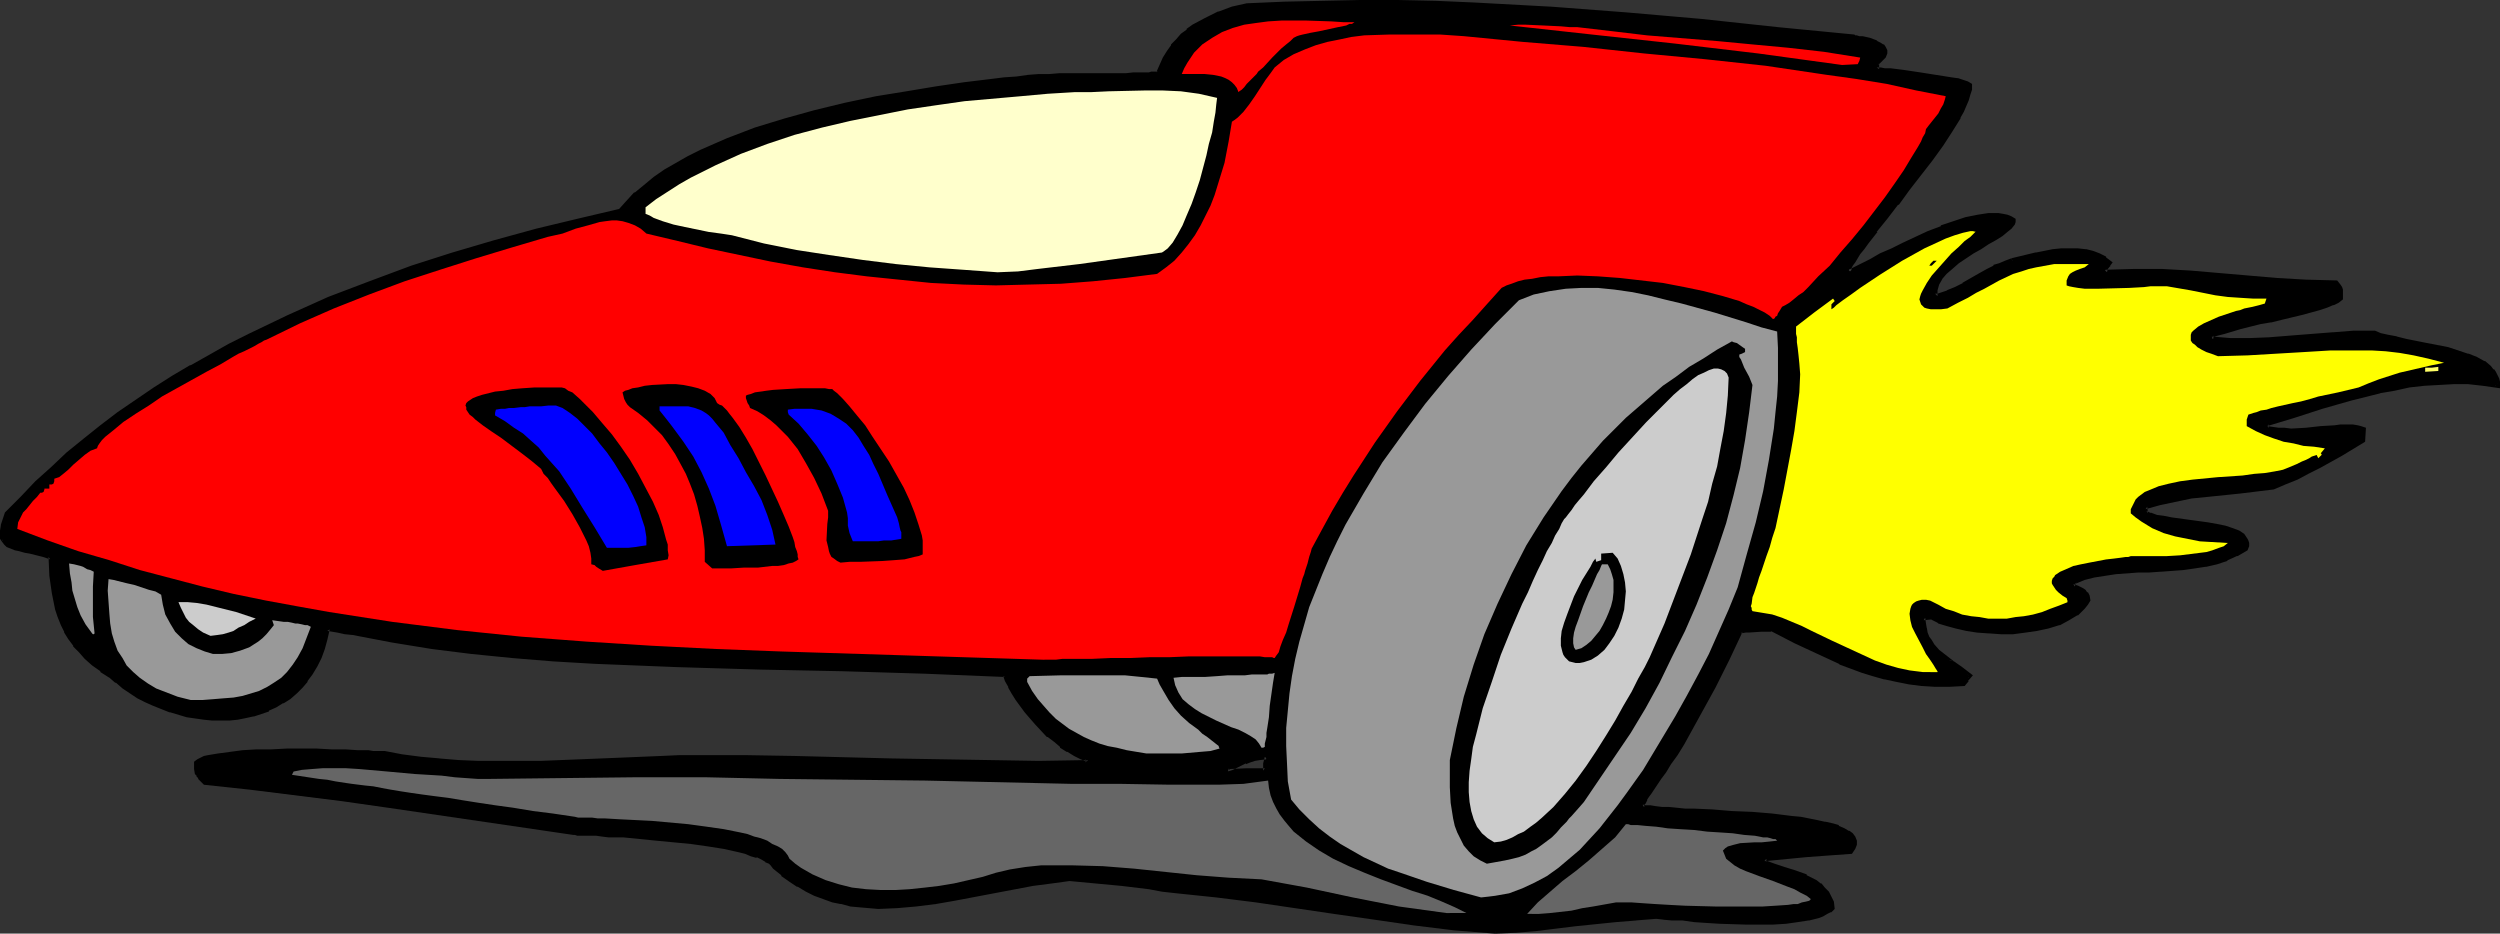 <?xml version="1.0" encoding="UTF-8" standalone="no"?>
<svg
   version="1.0"
   width="129.98mm"
   height="48.541mm"
   id="svg31"
   sodipodi:docname="Racing - Rocket Car.wmf"
   xmlns:inkscape="http://www.inkscape.org/namespaces/inkscape"
   xmlns:sodipodi="http://sodipodi.sourceforge.net/DTD/sodipodi-0.dtd"
   xmlns="http://www.w3.org/2000/svg"
   xmlns:svg="http://www.w3.org/2000/svg">
  <rect width="100%" height="100%" fill="#333333" stroke="none"/>
  <sodipodi:namedview
     id="namedview31"
     pagecolor="#ffffff"
     bordercolor="#000000"
     borderopacity="0.25"
     inkscape:showpageshadow="2"
     inkscape:pageopacity="0.0"
     inkscape:pagecheckerboard="0"
     inkscape:deskcolor="#d1d1d1"
     inkscape:document-units="mm" />
  <defs
     id="defs1">
    <pattern
       id="WMFhbasepattern"
       patternUnits="userSpaceOnUse"
       width="6"
       height="6"
       x="0"
       y="0" />
  </defs>
  <path
     style="fill:#000000;fill-opacity:1;fill-rule:evenodd;stroke:none"
     d="m 241.269,151.619 3.555,-0.162 h 3.717 l 0.162,-1.455 0.162,-1.293 -1.293,0.162 -1.131,0.162 -0.97,0.323 -0.808,0.323 -1.616,0.808 -0.97,0.323 -0.97,0.323 z m 52.52,31.358 -7.918,-0.647 -7.918,-0.97 -7.918,-1.131 -7.757,-1.131 -15.514,-2.263 -7.757,-0.97 -7.757,-0.647 -2.747,-0.485 -2.747,-0.485 -5.333,-0.647 -5.01,-0.485 -5.171,-0.323 -3.717,0.323 -3.717,0.485 -7.595,1.616 -7.595,1.455 -3.878,0.647 -3.717,0.485 -3.717,0.323 h -3.717 l -3.717,-0.162 -1.778,-0.323 -1.778,-0.323 -1.778,-0.485 -1.616,-0.485 -1.778,-0.808 -1.616,-0.647 -1.616,-0.97 -1.616,-1.131 -1.454,-1.131 -1.616,-1.293 -0.323,-0.485 -0.646,-0.485 -0.646,-0.485 -0.808,-0.485 -0.97,-0.323 -1.131,-0.323 -1.131,-0.485 -1.454,-0.323 -2.747,-0.647 -3.232,-0.485 -3.232,-0.323 -3.555,-0.485 -3.394,-0.323 -3.232,-0.323 -3.07,-0.162 -2.909,-0.162 -1.454,-0.162 h -1.131 -1.131 l -0.97,-0.162 h -0.808 -0.646 l -0.485,-0.162 h -0.485 l -18.099,-2.586 -18.099,-2.748 -9.05,-1.293 -9.05,-1.131 -9.05,-1.131 -8.888,-0.808 -0.646,-0.647 -0.485,-0.485 -0.323,-0.485 -0.162,-0.323 -0.162,-0.808 v -0.485 -0.808 l 0.323,-0.323 0.646,-0.162 0.646,-0.323 0.808,-0.162 0.97,-0.323 h 0.97 l 2.262,-0.323 2.424,-0.323 2.747,-0.162 2.909,-0.162 h 3.07 5.818 2.909 l 2.747,0.162 2.424,0.162 h 2.101 0.97 l 0.808,0.162 h 0.808 0.646 l 3.394,0.647 3.555,0.485 3.717,0.323 3.878,0.162 3.878,0.323 h 4.04 8.08 l 8.08,-0.323 7.918,-0.323 7.757,-0.323 3.555,-0.162 h 3.717 9.373 l 9.534,0.162 19.069,0.485 19.23,0.323 9.696,0.162 9.696,-0.162 v -0.647 l -1.293,-0.485 -1.293,-0.647 -1.293,-0.647 -1.293,-0.97 -1.293,-0.97 -1.293,-0.97 -2.262,-2.263 -2.101,-2.425 -1.778,-2.586 -0.808,-1.293 -0.646,-1.131 -0.485,-1.131 -0.485,-0.97 -7.918,-0.485 -7.918,-0.323 -16.16,-0.485 -16.16,-0.323 -16.322,-0.485 -8.08,-0.323 -8.08,-0.323 -8.242,-0.485 -7.918,-0.647 -7.918,-0.808 -7.918,-0.97 -7.757,-1.293 -7.757,-1.455 -1.616,-0.162 -1.293,-0.162 -1.131,-0.323 h -0.97 l -0.485,1.94 -0.485,1.778 -0.646,1.778 -0.808,1.616 -0.808,1.455 -0.97,1.455 -0.97,1.131 -1.131,1.131 -1.293,1.131 -1.293,0.808 -1.293,0.808 -1.454,0.647 -1.454,0.485 -1.454,0.485 -1.616,0.323 -1.454,0.323 -1.778,0.162 -1.454,0.162 -1.778,-0.162 -1.616,-0.162 -3.394,-0.485 -3.232,-0.808 -3.07,-1.293 -1.616,-0.808 -1.454,-0.808 -1.454,-0.808 -1.454,-0.97 -1.454,-1.131 -1.293,-1.131 -1.778,-1.131 -1.454,-1.131 -1.454,-1.293 -1.131,-1.293 -1.131,-1.131 -0.97,-1.455 -0.808,-1.293 -0.646,-1.455 -0.485,-1.455 -0.485,-1.455 -0.323,-1.616 -0.323,-1.616 -0.485,-3.233 -0.162,-3.718 -1.454,-0.323 -1.293,-0.323 -1.293,-0.323 -1.131,-0.323 -0.97,-0.162 -0.808,-0.323 -0.808,-0.323 -0.646,-0.323 -0.485,-0.323 -0.485,-0.485 -0.162,-0.485 -0.162,-0.647 v -0.808 l 0.323,-0.97 0.323,-0.97 0.485,-1.293 2.909,-3.071 2.909,-3.071 3.07,-2.748 3.07,-2.91 3.394,-2.748 3.232,-2.586 3.394,-2.586 3.394,-2.425 3.555,-2.263 3.717,-2.263 3.555,-2.263 3.717,-2.101 3.717,-2.101 3.878,-1.94 7.757,-3.718 7.918,-3.394 8.08,-3.233 8.08,-2.91 8.242,-2.586 8.242,-2.425 8.242,-2.263 8.08,-1.94 8.242,-1.94 1.454,-1.778 1.616,-1.616 1.939,-1.455 1.778,-1.616 2.101,-1.293 2.262,-1.455 2.424,-1.293 2.424,-1.131 2.586,-1.293 2.586,-1.131 5.494,-1.94 5.656,-1.778 5.979,-1.778 5.979,-1.293 5.979,-1.293 5.979,-1.131 5.818,-0.808 5.494,-0.808 5.333,-0.647 2.586,-0.323 2.424,-0.323 2.262,-0.162 2.262,-0.162 h 1.939 l 1.939,-0.162 h 3.555 1.454 4.04 l 2.262,-0.162 h 1.778 1.454 1.293 0.97 0.808 l 0.646,-0.162 h 0.323 0.485 l 0.485,-0.162 0.485,-1.455 0.646,-1.455 0.808,-1.293 0.808,-1.131 0.97,-0.97 0.97,-1.131 1.131,-0.808 1.131,-0.808 2.262,-1.455 2.747,-1.131 2.586,-0.97 2.747,-0.647 7.434,-0.323 7.434,-0.323 h 7.434 7.434 l 7.434,0.162 7.434,0.323 14.867,0.808 15.029,1.131 14.867,1.293 14.867,1.455 15.029,1.616 0.162,0.162 h 0.323 0.485 l 0.646,0.162 1.454,0.323 1.293,0.485 0.646,0.323 0.646,0.323 0.323,0.485 0.162,0.323 v 0.647 l -0.162,0.485 -0.646,0.647 -0.808,0.808 v 0.647 0.647 h 0.162 0.646 0.808 l 1.131,0.162 1.131,0.162 1.454,0.162 3.07,0.485 3.232,0.323 2.909,0.647 1.293,0.162 0.97,0.323 0.97,0.323 0.485,0.323 v 0.808 l -0.162,0.97 -0.323,0.97 -0.485,1.131 -0.646,1.131 -0.646,1.131 -0.646,1.293 -0.97,1.293 -1.778,2.91 -2.101,2.91 -4.363,5.819 -2.262,2.91 -2.101,2.748 -2.101,2.425 -1.778,2.425 -0.808,0.97 -0.646,0.97 -0.485,0.97 -0.646,0.808 -0.323,0.647 -0.323,0.485 -0.162,0.647 v 0.323 l 0.485,-0.323 0.646,-0.323 0.646,-0.323 0.808,-0.323 1.778,-0.97 1.939,-0.97 2.262,-1.131 2.262,-1.131 4.848,-2.101 2.586,-1.131 2.424,-0.808 2.424,-0.808 2.262,-0.485 2.101,-0.323 0.97,-0.162 h 0.97 l 0.808,0.162 0.808,0.162 0.808,0.323 0.485,0.323 v 0.323 0.323 l -0.485,0.808 -0.97,0.647 -0.97,0.808 -1.293,0.808 -1.293,0.808 -1.454,0.97 -1.616,0.808 -2.909,1.94 -1.293,1.131 -1.131,0.97 -0.97,1.131 -0.646,1.131 -0.323,1.293 v 0.485 0.647 h 0.485 l 0.646,-0.162 1.293,-0.485 1.616,-0.808 1.616,-0.808 3.394,-1.94 1.293,-0.808 0.646,-0.323 0.646,-0.323 0.97,-0.323 1.293,-0.485 1.293,-0.485 1.454,-0.323 3.232,-0.808 3.394,-0.647 1.616,-0.162 1.616,-0.162 h 1.616 l 1.454,0.323 1.293,0.323 1.293,0.323 1.131,0.808 0.97,0.808 -0.162,0.323 -0.323,0.162 -0.162,0.485 -0.162,0.323 -0.162,0.485 5.818,-0.162 h 5.494 l 5.656,0.323 5.494,0.485 11.474,0.808 5.656,0.323 5.979,0.323 0.485,0.485 0.323,0.485 v 0.485 0.323 1.293 l -0.646,0.485 -0.808,0.323 -1.293,0.485 -1.454,0.485 -1.778,0.485 -1.778,0.485 -4.04,0.97 -1.939,0.485 -2.101,0.485 -1.939,0.323 -1.939,0.485 -1.616,0.485 -1.616,0.485 -1.293,0.323 -0.97,0.323 -0.162,0.808 1.778,0.162 1.939,0.162 h 3.878 l 4.04,-0.162 4.04,-0.323 8.242,-0.808 4.04,-0.162 h 4.04 l 1.293,0.323 1.293,0.485 1.778,0.323 1.778,0.485 4.202,0.647 4.04,0.97 2.101,0.647 1.778,0.485 1.778,0.808 1.454,0.808 1.131,0.808 0.485,0.647 0.485,0.485 0.323,0.485 0.162,0.647 0.162,0.647 v 0.647 l -2.909,-0.485 -2.747,-0.162 -2.909,-0.162 -2.909,0.162 -2.909,0.323 -2.909,0.323 -2.909,0.485 -2.909,0.485 -5.818,1.455 -5.656,1.616 -5.494,1.778 -5.333,1.778 v 0.647 l 1.131,0.323 1.131,0.162 h 1.293 l 1.293,0.162 2.909,-0.162 2.909,-0.323 2.747,-0.162 1.293,-0.162 h 2.262 l 0.808,0.162 h 0.808 l 0.485,0.323 v 2.101 l -4.363,2.748 -4.363,2.425 -2.262,1.131 -2.262,1.131 -2.262,0.97 -2.262,0.808 -6.464,0.808 -6.302,0.647 -3.232,0.485 -3.232,0.485 -2.909,0.647 -3.07,0.808 0.162,1.293 0.97,0.323 1.131,0.485 1.454,0.162 1.616,0.323 7.11,0.97 1.778,0.323 1.454,0.323 1.454,0.485 1.293,0.323 0.808,0.647 0.323,0.323 0.323,0.485 0.162,0.323 v 0.485 0.485 l -0.162,0.485 -1.939,0.97 -1.939,0.97 -1.939,0.647 -2.101,0.647 -2.101,0.162 -2.262,0.323 -4.525,0.323 -2.262,0.162 h -2.101 l -4.525,0.323 -2.101,0.323 -2.101,0.485 -1.939,0.485 -1.939,0.647 -0.162,0.323 v 0.647 l 0.808,0.162 0.97,0.485 0.323,0.323 0.323,0.485 0.323,0.485 0.323,0.647 -0.646,0.808 -0.485,0.647 -1.293,1.293 -1.616,0.97 -1.939,0.808 -2.101,0.808 -2.101,0.323 -2.262,0.485 -2.424,0.162 h -2.424 l -2.262,-0.162 -2.262,-0.162 -2.262,-0.323 -1.939,-0.323 -1.778,-0.647 -1.616,-0.485 -1.454,-0.808 -1.616,0.162 v 1.131 l 0.162,0.97 0.162,0.97 0.323,0.808 0.485,0.808 0.485,0.647 1.131,1.293 1.454,1.131 1.616,1.131 1.454,1.131 1.778,1.455 -0.646,0.808 -0.485,0.808 h -2.909 -2.747 l -2.586,-0.162 -2.586,-0.323 -2.262,-0.485 -2.424,-0.485 -2.262,-0.485 -2.262,-0.808 -4.202,-1.616 -4.363,-1.94 -4.525,-2.101 -4.686,-2.425 h -1.939 l -2.424,0.162 h -0.808 l -0.97,0.162 -2.424,5.496 -2.909,5.496 -5.979,11.153 -1.454,1.94 -1.131,1.94 -1.131,1.455 -0.808,1.455 -0.808,1.131 -0.646,0.97 -0.485,0.808 -0.485,0.647 -0.323,0.485 -0.162,0.323 -0.323,0.323 v 0.323 l -0.162,0.323 -0.162,0.323 h 0.808 l 0.808,0.162 1.131,0.162 h 1.293 l 1.293,0.162 h 1.616 l 1.454,0.162 1.778,0.162 3.717,0.162 3.878,0.162 4.04,0.323 3.878,0.323 3.717,0.485 1.778,0.162 1.778,0.323 1.616,0.162 1.454,0.323 1.454,0.485 1.131,0.323 1.131,0.485 0.808,0.485 0.646,0.485 0.485,0.647 0.162,0.485 v 0.808 l -0.162,0.647 -0.485,0.808 -4.363,0.162 -4.363,0.323 -4.363,0.485 -4.04,0.323 0.162,0.485 v 0.323 l 1.778,0.647 1.939,0.647 2.101,0.647 2.262,0.808 1.939,0.97 0.808,0.647 0.646,0.808 0.808,0.808 0.485,0.808 0.323,0.97 0.323,1.131 -0.646,0.323 -0.646,0.485 -0.808,0.323 -0.808,0.323 -1.939,0.485 -2.101,0.323 -2.424,0.323 -2.424,0.162 h -2.586 -2.747 l -5.171,-0.162 -2.586,-0.162 -2.424,-0.162 -2.262,-0.162 -1.939,-0.162 -1.778,-0.162 h -1.454 l -4.04,0.162 -4.04,0.323 -7.918,0.808 -7.757,0.97 -4.04,0.323 z"
     id="path1" />
  <path
     style="fill:#000000;fill-opacity:1;fill-rule:evenodd;stroke:none"
     d="m 241.107,151.942 h 7.918 l 0.162,-1.778 0.162,-1.94 -1.778,0.162 -1.131,0.162 v 0 l -0.97,0.323 -0.97,0.323 v 0.162 l -1.778,0.647 -0.808,0.485 v -0.162 l -1.454,0.647 0.646,0.97 0.646,-0.647 -0.323,-0.323 -0.162,0.647 0.97,-0.323 v 0 l 0.97,-0.485 1.616,-0.808 v 0.162 l 0.808,-0.323 0.97,-0.323 v 0 l 0.97,-0.162 1.454,-0.162 -0.485,-0.485 -0.323,1.293 v 1.455 l 0.323,-0.485 h -3.717 l -3.555,0.162 0.485,0.162 z"
     id="path2" />
  <path
     style="fill:#000000;fill-opacity:1;fill-rule:evenodd;stroke:none"
     d="m 293.788,182.653 h 0.162 l -8.08,-0.808 -7.918,-0.97 -7.918,-1.131 -7.757,-1.131 -15.352,-2.263 -7.757,-0.97 -7.918,-0.647 -2.747,-0.485 -2.747,-0.323 -5.171,-0.647 -5.171,-0.647 -5.171,-0.323 -3.717,0.323 -3.717,0.647 -15.352,2.91 -3.717,0.647 -3.717,0.485 -3.878,0.323 h 0.162 -3.717 l -3.717,-0.162 h 0.162 l -1.778,-0.323 -1.939,-0.323 h 0.162 l -1.778,-0.485 -1.616,-0.485 v 0 l -1.778,-0.647 -1.616,-0.808 -1.616,-0.808 h 0.162 l -1.616,-1.131 -1.616,-1.131 h 0.162 l -1.616,-1.293 h 0.162 l -0.485,-0.485 -0.646,-0.485 -0.808,-0.485 v 0 l -0.808,-0.485 -0.97,-0.323 v -0.162 l -1.131,-0.323 -1.293,-0.323 -1.293,-0.323 -2.909,-0.647 v 0 l -3.07,-0.485 -3.394,-0.485 -3.394,-0.485 -3.394,-0.323 -3.394,-0.323 -3.07,-0.162 v 0 l -2.909,-0.162 v 0 l -1.293,-0.162 h -0.162 -1.131 -1.131 -0.97 0.162 l -0.808,-0.162 h -0.808 v 0 h -0.485 -0.485 0.162 l -36.36,-5.334 -9.05,-1.293 -9.05,-1.293 -9.05,-1.131 -8.888,-0.808 0.323,0.162 -0.646,-0.647 -0.485,-0.485 v 0 l -0.162,-0.323 v 0 l -0.323,-0.323 h 0.162 l -0.162,-0.808 v 0.162 -0.647 l -0.162,-0.647 -0.162,0.485 0.485,-0.323 h -0.162 l 0.646,-0.323 v 0 l 0.646,-0.162 0.808,-0.162 0.97,-0.323 h -0.162 l 0.97,-0.162 2.262,-0.323 2.586,-0.162 h -0.162 l 2.747,-0.162 2.909,-0.162 h 3.07 5.818 2.909 l 2.747,0.162 h 2.424 l 2.101,0.162 h 0.97 v 0 l 0.808,0.162 h 0.808 -0.162 0.646 l 3.394,0.647 3.717,0.485 3.717,0.323 v 0 l 3.878,0.162 3.878,0.162 4.04,0.162 8.08,-0.162 8.08,-0.162 7.918,-0.323 7.757,-0.323 3.555,-0.162 3.717,-0.162 9.373,0.162 9.534,0.162 19.069,0.485 19.23,0.323 h 9.696 10.019 l 0.162,-1.455 -1.616,-0.647 v 0.162 l -1.293,-0.647 -1.293,-0.808 v 0 l -1.293,-0.808 v 0 l -1.131,-0.97 -1.293,-0.97 v 0 l -2.262,-2.263 -2.101,-2.425 h 0.162 l -1.939,-2.425 -0.646,-1.293 -0.808,-1.131 v 0 l -0.485,-1.131 -0.485,-1.293 -8.242,-0.485 -7.918,-0.323 -16.16,-0.485 -16.16,-0.323 -16.322,-0.323 -8.08,-0.323 -8.08,-0.485 -8.242,-0.485 h 0.162 l -7.918,-0.647 -8.08,-0.647 -7.757,-1.131 -7.918,-1.131 -7.595,-1.455 -1.778,-0.323 -1.293,-0.162 -1.131,-0.162 -1.293,-0.162 -0.485,2.263 -0.646,1.94 -0.646,1.616 h 0.162 l -0.808,1.616 v -0.162 l -0.808,1.455 -0.97,1.455 v 0 l -0.97,1.131 -1.131,1.131 -1.293,1.131 V 136.586 l -1.131,0.97 v 0 l -1.293,0.647 -1.454,0.647 v 0 l -1.454,0.647 v 0 l -1.454,0.485 h 0.162 l -1.616,0.323 -1.616,0.162 -1.616,0.162 v 0 l -1.454,0.162 -1.778,-0.162 h 0.162 -1.778 l -3.232,-0.647 v 0 l -3.232,-0.808 h 0.162 l -3.232,-1.293 -1.616,-0.647 -1.454,-0.808 v 0 l -1.454,-0.97 -1.454,-0.808 v 0 l -1.293,-1.131 v 0 l -1.293,-0.97 v -0.162 l -1.778,-1.131 v 0 l -1.616,-1.131 h 0.162 l -1.454,-1.293 -1.131,-1.131 -1.131,-1.293 v 0 l -0.808,-1.293 -0.808,-1.455 v 0.162 l -0.646,-1.455 v 0 l -0.646,-1.455 v 0 l -0.323,-1.455 -0.485,-1.455 v 0 l -0.162,-1.616 -0.485,-3.394 v 0.162 l -0.323,-4.041 -1.616,-0.485 -1.454,-0.323 -1.131,-0.323 -1.131,-0.323 -0.97,-0.162 -0.97,-0.323 -0.646,-0.162 v 0 L 1.778,106.683 h 0.162 l -0.646,-0.323 h 0.162 l -0.323,-0.485 v 0.162 L 0.808,105.551 H 0.97 l -0.646,0.808 0.485,0.647 0.485,0.485 0.808,0.323 v 0 l 0.808,0.323 0.808,0.162 1.131,0.323 0.97,0.162 1.293,0.323 1.293,0.323 1.454,0.485 -0.323,-0.485 0.162,3.718 v 0 l 0.485,3.394 0.323,1.616 v 0 l 0.323,1.616 0.485,1.455 v 0 l 0.646,1.616 v 0 l 0.646,1.293 v 0.162 l 0.808,1.293 0.97,1.293 v 0.162 l 1.131,1.131 1.131,1.293 1.454,1.293 v 0 l 1.616,1.131 v 0.162 l 1.778,1.131 -0.162,-0.162 1.293,1.131 h 0.162 l 1.293,1.131 v 0 l 1.454,0.97 1.454,0.97 v 0 l 1.616,0.808 1.454,0.647 3.232,1.293 h 0.162 l 3.232,0.97 v 0 l 3.394,0.485 1.616,0.162 v 0 h 1.778 1.454 0.162 l 1.616,-0.162 1.616,-0.323 1.454,-0.323 h 0.162 l 1.454,-0.485 v 0 l 1.454,-0.485 v -0.162 l 1.454,-0.647 1.293,-0.808 h 0.162 l 1.293,-0.808 v 0 l 1.293,-1.131 1.131,-1.131 0.97,-1.131 v -0.162 l 0.97,-1.293 0.97,-1.616 v 0 l 0.808,-1.616 v 0 l 0.646,-1.778 0.485,-1.778 0.485,-2.101 -0.485,0.323 0.97,0.162 0.97,0.162 1.454,0.323 1.616,0.162 7.595,1.455 7.918,1.293 7.757,0.97 8.08,0.808 7.918,0.647 v 0 l 8.242,0.485 8.08,0.323 8.08,0.323 16.322,0.485 16.16,0.323 16.16,0.485 7.918,0.323 7.918,0.323 -0.323,-0.162 0.323,0.97 0.646,1.131 v 0.162 l 0.646,1.131 0.808,1.293 1.778,2.425 v 0 l 2.101,2.425 2.262,2.425 h 0.162 l 1.293,0.97 1.131,0.97 v 0.162 l 1.293,0.808 h 0.162 l 1.293,0.808 1.293,0.647 v 0 l 1.293,0.485 -0.323,-0.485 v 0.647 l 0.485,-0.485 -9.696,0.162 -9.696,-0.162 -19.23,-0.323 -19.069,-0.485 -9.534,-0.162 h -9.373 -3.717 l -3.555,0.162 -7.757,0.323 -7.918,0.323 -8.08,0.323 h -8.08 -4.04 l -3.878,-0.162 -3.878,-0.323 h 0.162 l -3.717,-0.323 -3.717,-0.485 -3.394,-0.647 h -0.646 v 0 h -0.808 0.162 -0.808 -0.162 l -0.97,-0.162 h -2.101 l -2.424,-0.162 h -2.747 l -2.909,-0.162 h -5.818 l -3.07,0.162 h -2.909 l -2.747,0.162 v 0 l -2.424,0.323 -2.424,0.323 -0.97,0.162 v 0 l -0.97,0.162 -0.808,0.162 -0.646,0.323 v 0 l -0.646,0.323 -0.646,0.485 v 0.97 0 0.485 l 0.162,0.97 0.323,0.323 v 0.162 l 0.323,0.323 v 0.162 l 0.485,0.485 0.646,0.647 9.05,0.97 9.05,1.131 9.05,1.131 9.05,1.293 36.36,5.334 v 0 h 0.485 -0.162 l 0.485,0.162 h 0.162 0.646 v 0 h 0.808 v 0 h 0.97 1.131 l 1.131,0.162 v 0 l 1.293,0.162 h 0.162 2.909 -0.162 l 3.232,0.323 3.232,0.323 3.394,0.323 3.394,0.323 3.394,0.485 3.07,0.485 v 0 l 2.909,0.647 1.293,0.323 1.131,0.485 1.131,0.323 v -0.162 l 0.97,0.485 0.808,0.485 h -0.162 l 0.808,0.323 0.485,0.485 -0.162,-0.162 0.485,0.647 1.616,1.293 v 0.162 l 1.616,1.131 1.454,0.97 h 0.162 l 1.616,0.97 1.616,0.808 1.778,0.647 v 0 l 1.778,0.647 1.616,0.323 h 0.162 l 1.778,0.485 1.778,0.162 v 0 l 3.717,0.323 3.717,-0.162 v 0 l 3.717,-0.323 3.878,-0.485 3.717,-0.647 15.352,-2.91 3.717,-0.485 3.555,-0.485 h -0.162 l 5.171,0.485 5.171,0.485 5.333,0.647 2.586,0.485 2.909,0.323 7.757,0.808 7.757,0.97 15.352,2.263 7.918,1.131 7.757,1.131 7.918,0.97 8.08,0.647 v 0 z"
     id="path3" />
  <path
     style="fill:#000000;fill-opacity:1;fill-rule:evenodd;stroke:none"
     d="m 0.97,105.551 -0.162,-0.647 v 0.162 -0.808 0 l 0.162,-0.808 v 0 l 0.323,-0.97 v 0 l 0.485,-1.293 v 0.162 l 2.747,-3.071 3.07,-3.071 3.07,-2.748 3.07,-2.91 3.232,-2.748 v 0 l 3.394,-2.586 v 0.162 l 3.394,-2.586 3.394,-2.425 3.555,-2.425 3.555,-2.263 3.717,-2.101 h -0.162 l 3.717,-2.101 3.717,-2.263 3.878,-1.778 7.757,-3.879 7.918,-3.394 v 0 l 8.08,-3.071 v 0 l 8.08,-2.91 8.242,-2.748 8.242,-2.425 8.242,-2.101 8.08,-2.101 8.242,-1.778 1.616,-1.94 1.616,-1.616 v 0 l 1.778,-1.455 1.939,-1.616 v 0.162 l 2.101,-1.455 2.262,-1.293 2.262,-1.455 v 0 l 2.424,-1.131 2.586,-1.131 2.586,-1.131 v 0 l 5.494,-2.101 5.656,-1.778 5.979,-1.616 5.979,-1.455 h -0.162 l 6.141,-1.131 5.818,-1.131 5.818,-0.97 5.656,-0.647 5.333,-0.647 2.424,-0.323 2.424,-0.323 2.424,-0.162 2.101,-0.323 v 0 h 1.939 1.939 3.555 1.454 4.04 l 2.262,-0.162 h 1.778 1.454 1.293 l 0.97,-0.162 h 0.808 0.646 v 0 h 0.485 0.485 l 0.646,-0.323 0.646,-1.616 v 0 l 0.646,-1.455 v 0.162 l 0.646,-1.293 0.97,-1.131 h -0.162 l 0.97,-0.97 0.97,-1.131 v 0 l 0.97,-0.808 v 0 l 1.131,-0.808 2.424,-1.455 v 0 l 2.586,-1.131 -0.162,0.162 2.747,-0.97 2.747,-0.808 h -0.162 l 7.434,-0.323 7.434,-0.162 h 7.434 7.434 l 7.434,0.162 7.434,0.323 14.867,0.808 v 0 l 14.867,0.97 15.029,1.455 14.867,1.455 15.029,1.616 h -0.162 0.162 l 0.97,0.162 0.646,0.162 h -0.162 l 1.454,0.323 1.454,0.485 -0.162,-0.162 0.646,0.323 v 0 l 0.485,0.485 V 9.375 l 0.323,0.485 V 9.698 l 0.162,0.485 -0.162,-0.323 v 0.647 l 0.162,-0.162 -0.323,0.485 h 0.162 l -0.646,0.485 -0.97,0.97 v 0.808 0 l 0.162,0.97 h 0.485 v 0 l 0.646,0.162 h 0.808 l 0.97,0.162 1.293,0.162 1.454,0.162 3.07,0.323 3.232,0.485 2.909,0.485 1.131,0.323 v 0 l 1.131,0.323 0.808,0.162 h -0.162 l 0.646,0.323 -0.323,-0.485 v 0.808 l -0.162,0.97 v 0 l -0.323,0.97 v 0 l -0.485,1.131 -0.485,1.131 -0.646,1.131 v 0 l -0.808,1.293 -0.808,1.293 -1.778,2.748 -2.101,2.91 -4.363,5.819 -2.262,2.91 v 0 l -2.101,2.748 -2.101,2.586 v 0 l -1.778,2.263 -0.808,1.131 -0.646,0.97 -0.646,0.808 -0.485,0.808 -0.323,0.647 v 0.162 l -0.485,0.485 v 0.647 1.131 l 1.131,-0.647 0.646,-0.162 v 0 l 0.646,-0.485 v 0 l 2.424,-1.293 2.101,-0.97 2.101,-1.131 2.262,-0.97 5.01,-2.263 2.424,-0.97 v 0 l 2.424,-0.97 2.424,-0.647 2.262,-0.485 v 0 l 2.101,-0.323 h -0.162 l 0.97,-0.162 h 0.97 -0.162 l 0.97,0.162 v 0 l 0.646,0.162 0.808,0.323 -0.162,-0.162 0.646,0.485 -0.162,-0.485 v 0.323 -0.162 l -0.162,0.323 v 0 l -0.485,0.647 h 0.162 l -0.97,0.647 h 0.162 l -1.131,0.647 -1.131,0.97 -1.454,0.808 -1.454,0.808 -1.454,0.97 -2.909,1.94 h -0.162 l -1.293,1.131 -1.131,0.97 v 0 l -0.97,1.131 -0.646,1.293 -0.485,1.293 v 0.808 l 0.162,0.97 h 0.97 v 0 l 0.646,-0.162 1.293,-0.485 v -0.162 l 1.616,-0.647 1.616,-0.808 h 0.162 l 3.232,-1.94 1.454,-0.808 0.646,-0.485 h -0.162 l 0.646,-0.323 v 0.162 l 0.97,-0.485 1.293,-0.323 1.293,-0.485 -0.323,-0.97 -1.293,0.485 -1.131,0.485 -1.131,0.323 v 0.162 l -0.646,0.323 v 0 l -0.646,0.323 -1.454,0.808 -3.394,1.94 h 0.162 l -1.616,0.808 -1.616,0.647 h 0.162 l -1.454,0.485 -0.485,0.162 v 0 h -0.485 l 0.485,0.485 v -0.647 0 -0.485 0 l 0.323,-1.131 v 0 l 0.646,-1.131 -0.162,0.162 0.97,-1.131 v 0 l 1.131,-0.97 1.293,-1.131 v 0 l 2.909,-1.94 1.454,-0.808 1.454,-0.97 1.454,-0.808 1.293,-0.808 0.97,-0.808 v 0 l 0.808,-0.647 0.646,-0.808 0.162,-0.485 v -0.647 l -0.808,-0.485 -0.808,-0.323 -0.808,-0.162 v 0 l -0.97,-0.162 v 0 h -0.97 -0.97 v 0 l -2.101,0.323 v 0 l -2.424,0.485 -2.424,0.808 -2.424,0.808 v 0.162 l -2.586,0.97 -4.848,2.263 -2.262,1.131 -2.262,0.97 -1.939,1.131 -2.586,1.293 v 0 l -0.646,0.323 v 0 l -0.646,0.323 -0.485,0.162 0.646,0.485 v -0.323 0 l 0.162,-0.485 -0.162,0.162 0.323,-0.647 v 0 l 0.485,-0.647 0.485,-0.808 0.485,-0.808 0.808,-0.97 0.808,-1.131 1.778,-2.263 h -0.162 l 2.101,-2.586 2.101,-2.748 h 0.162 l 2.101,-2.91 4.525,-5.819 2.101,-2.91 1.778,-2.748 0.808,-1.293 0.808,-1.293 v -0.162 l 0.646,-1.131 0.485,-1.131 0.485,-1.131 v 0 l 0.323,-1.131 v 0 l 0.323,-0.97 v -1.131 l -0.808,-0.485 -0.97,-0.323 -0.97,-0.323 h -0.162 l -1.131,-0.162 -3.07,-0.485 -3.07,-0.485 -3.232,-0.485 -1.293,-0.162 -1.293,-0.162 h -1.131 l -0.808,-0.162 h -0.485 -0.162 -0.162 l 0.485,0.323 v -0.647 0.162 -0.647 l -0.162,0.323 0.808,-0.808 0.646,-0.647 0.323,-0.808 V 9.86 l -0.323,-0.647 -0.323,-0.485 h -0.162 l -0.485,-0.323 -0.646,-0.323 -0.162,-0.162 -1.293,-0.485 -1.454,-0.323 h -0.162 -0.485 l -0.485,-0.162 h -0.485 0.162 L 364.408,6.789 349.379,5.334 334.35,3.718 319.483,2.425 304.616,1.293 h -0.162 L 289.587,0.485 282.153,0.162 274.72,0 h -7.434 l -7.434,0.162 -7.434,0.162 -7.434,0.323 -2.909,0.647 -2.586,0.97 h -0.162 l -2.586,1.293 v 0 l -2.424,1.293 -1.131,0.808 v 0.162 l -1.131,0.808 v 0 l -0.97,1.131 -0.97,0.97 v 0.162 l -0.808,1.131 -0.808,1.293 v 0 l -0.646,1.455 v 0 l -0.646,1.455 0.323,-0.323 -0.323,0.162 v 0 h -0.485 v 0 h -0.323 -0.162 l -0.485,0.162 v 0 h -0.808 -0.97 -1.293 l -1.454,0.162 h -1.778 -2.262 -4.04 -1.454 -3.555 l -1.939,0.162 h -1.939 -0.162 l -2.101,0.162 -2.262,0.323 -2.424,0.162 -2.586,0.323 -5.333,0.647 -5.494,0.808 -5.818,0.97 -5.979,0.97 -6.141,1.293 v 0 l -5.979,1.455 -5.818,1.616 -5.818,1.778 -5.494,2.101 v 0 l -2.586,1.131 -2.586,1.131 -2.586,1.293 v 0 l -2.262,1.293 -2.262,1.293 -2.101,1.455 v 0 l -1.939,1.616 -1.778,1.455 h -0.162 l -1.616,1.778 -1.454,1.616 0.162,-0.162 -8.242,1.94 -8.08,1.94 -8.242,2.263 -8.242,2.425 -8.08,2.586 -8.242,3.071 v 0 l -8.08,3.071 v 0 l -7.918,3.556 -7.757,3.718 -3.878,1.94 -3.717,2.101 -3.717,2.101 h -0.162 l -3.555,2.101 -3.555,2.263 -3.555,2.425 -3.555,2.425 -3.394,2.586 v 0 l -3.232,2.586 v 0 l -3.394,2.748 -3.07,2.91 -3.07,2.748 -2.909,3.071 -3.07,3.071 -0.485,1.455 v 0 l -0.323,0.97 v 0.162 L 0,104.258 v 0.808 0 0.808 l 0.323,0.485 z"
     id="path4" />
  <path
     style="fill:#000000;fill-opacity:1;fill-rule:evenodd;stroke:none"
     d="m 395.596,51.725 4.686,-1.293 h -0.162 l 3.394,-0.485 1.616,-0.162 v 0 l 1.616,-0.162 h 1.616 -0.162 l 1.616,0.162 h -0.162 l 1.454,0.323 1.293,0.485 h -0.162 l 1.131,0.647 h -0.162 l 0.97,0.808 v -0.647 l -0.162,0.323 v 0 l -0.323,0.323 -0.323,0.485 -0.162,0.323 v 0.97 h 6.141 5.494 l 5.656,0.323 v 0 l 5.494,0.485 11.312,0.808 h 0.162 l 5.656,0.323 5.979,0.162 -0.323,-0.162 0.323,0.647 0.323,0.485 v -0.162 0.323 l 0.162,0.485 v -0.162 1.293 l 0.162,-0.323 -0.646,0.323 v 0 l -0.97,0.485 h 0.162 l -1.293,0.323 -1.454,0.485 -1.616,0.485 -1.939,0.485 -3.878,0.97 -2.101,0.485 v 0 l -1.939,0.485 h -0.162 l -1.939,0.485 -1.778,0.323 -1.778,0.485 -1.454,0.485 -1.454,0.323 -1.131,0.647 -0.485,1.293 2.424,0.323 v 0 l 1.939,0.162 h 3.878 l 4.04,-0.323 v 0 l 4.04,-0.323 8.242,-0.647 v 0 l 4.04,-0.162 h 4.04 -0.162 l 1.293,0.323 1.454,0.485 1.616,0.323 h 0.162 l 1.778,0.323 4.04,0.808 v 0 l 4.202,0.97 1.939,0.647 1.939,0.485 h -0.162 l 1.778,0.647 1.454,0.808 v 0 l 1.131,0.97 -0.162,-0.162 0.485,0.485 v 0 l 0.323,0.485 v 0 l 0.323,0.485 0.323,0.647 v -0.162 0.647 0 0.647 l 0.485,-0.485 -2.747,-0.323 -2.909,-0.323 v 0 h -2.909 -2.909 v 0 l -2.909,0.323 -3.07,0.323 -2.747,0.485 -3.07,0.647 v 0 l -5.818,1.293 -5.656,1.778 -5.494,1.616 -5.494,1.94 v 1.293 l 1.293,0.485 h 0.162 1.131 v 0 l 1.293,0.162 h 1.293 l 2.909,-0.162 h 0.162 l 2.747,-0.162 v 0 l 2.747,-0.162 v 0 l 1.293,-0.162 v 0 h 2.262 -0.162 0.97 l 0.646,0.162 v 0 l 0.485,0.162 -0.323,-0.323 v 2.101 l 0.162,-0.323 -4.363,2.586 h 0.162 l -4.525,2.586 -2.101,1.131 -2.262,0.97 -2.262,0.97 v 0 l -2.262,0.808 h 0.162 l -6.464,0.808 -6.464,0.647 -3.232,0.485 -3.07,0.485 -3.07,0.647 v 0 l -3.232,0.97 v 1.94 l 1.131,0.485 h 0.162 l 1.131,0.323 h 0.162 l 1.293,0.323 1.616,0.162 7.272,1.131 1.616,0.162 v 0 l 1.616,0.485 1.293,0.323 1.293,0.485 h -0.162 l 0.97,0.647 -0.162,-0.162 0.323,0.323 v 0 l 0.162,0.323 v 0 l 0.162,0.323 v -0.162 0.485 0 0.485 -0.162 l -0.162,0.485 0.162,-0.323 -1.778,1.131 v 0 l -1.939,0.97 0.162,-0.162 -2.101,0.808 -2.101,0.485 v 0 l -2.101,0.323 -2.101,0.162 -4.525,0.323 v 0 l -2.262,0.162 h -2.101 -0.162 l -4.363,0.323 -2.101,0.323 -2.101,0.485 v 0 l -2.101,0.485 -2.101,0.808 -0.162,0.647 -0.162,0.97 1.131,0.323 v 0 l 0.97,0.485 -0.162,-0.162 0.485,0.323 h -0.162 l 0.485,0.485 h -0.162 l 0.323,0.485 v -0.162 l 0.162,0.647 v -0.323 l -0.485,0.647 -0.485,0.808 v -0.162 l -1.293,1.293 v -0.162 l -1.616,1.131 h 0.162 l -1.939,0.808 0.162,-0.162 -2.101,0.808 v 0 l -2.262,0.485 -2.262,0.323 -2.262,0.162 v 0 h -2.424 -2.262 v 0 l -2.262,-0.323 -2.101,-0.162 -2.101,-0.485 v 0 l -1.778,-0.485 -1.616,-0.647 h 0.162 l -1.454,-0.647 h -2.262 v 1.616 0 l 0.162,1.131 v 0 l 0.323,0.97 v 0 l 0.323,0.808 v 0.162 l 0.485,0.808 0.485,0.647 v 0 l 1.131,1.293 h 0.162 l 1.454,1.131 v 0 l 1.939,0.485 -1.454,-1.131 v 0 l -1.454,-1.131 v 0 l -1.131,-1.293 0.162,0.162 -0.485,-0.808 -0.485,-0.647 v 0 l -0.323,-0.808 v 0 l -0.162,-0.97 v 0.162 l -0.162,-0.97 v 0 l -0.162,-1.131 -0.323,0.485 1.616,-0.162 h -0.162 l 1.293,0.647 0.162,0.162 1.616,0.485 1.778,0.485 v 0 l 2.101,0.485 2.101,0.323 2.262,0.162 h 0.162 l 2.262,0.162 h 2.424 v 0 l 2.424,-0.323 2.262,-0.323 2.262,-0.485 v 0 l 2.101,-0.647 h 0.162 l 1.778,-0.97 v 0 l 1.616,-0.97 h 0.162 l 1.293,-1.293 0.646,-0.808 0.485,-0.808 -0.162,-0.97 -0.323,-0.647 h -0.162 l -0.323,-0.485 v 0 l -0.485,-0.323 -0.97,-0.485 -0.97,-0.323 0.323,0.485 0.162,-0.485 0.162,-0.323 -0.323,0.323 1.939,-0.808 1.939,-0.485 v 0 l 2.101,-0.323 2.101,-0.323 4.363,-0.323 v 0 h 2.101 l 2.262,-0.162 h 0.162 l 4.363,-0.323 2.262,-0.323 2.101,-0.323 h 0.162 l 2.101,-0.485 1.939,-0.647 0.162,-0.162 1.778,-0.808 h 0.162 l 1.939,-1.131 0.323,-0.808 v -0.485 -0.162 l -0.162,-0.485 -0.162,-0.323 -0.323,-0.485 -0.323,-0.485 v 0 l -0.97,-0.647 -1.293,-0.485 -1.454,-0.485 -1.616,-0.323 v 0 l -1.778,-0.323 -7.11,-0.97 -1.616,-0.323 -1.293,-0.162 v 0 l -1.293,-0.485 0.162,0.162 -0.97,-0.485 0.323,0.485 -0.162,-1.293 -0.323,0.485 2.909,-0.808 v 0 l 3.07,-0.647 3.07,-0.647 3.232,-0.323 6.302,-0.647 6.626,-0.808 2.262,-0.97 v 0 l 2.424,-0.97 2.101,-1.131 2.262,-1.131 4.363,-2.425 v 0 l 4.525,-2.748 0.162,-2.748 -0.97,-0.323 v 0 l -0.646,-0.162 -0.97,-0.162 v 0 h -2.262 -0.162 l -1.131,0.162 v 0 l -2.747,0.162 v 0 l -2.909,0.323 v 0 l -2.909,0.162 -1.293,-0.162 h -1.293 0.162 l -1.131,-0.162 v 0 l -1.131,-0.162 0.323,0.323 v -0.647 l -0.323,0.323 5.333,-1.616 5.494,-1.778 5.656,-1.616 5.818,-1.455 h -0.162 l 2.909,-0.485 2.909,-0.647 2.909,-0.323 2.909,-0.162 v 0 l 2.909,-0.162 h 2.909 -0.162 l 2.909,0.323 3.394,0.485 v -1.131 -0.162 l -0.162,-0.647 -0.323,-0.647 -0.323,-0.647 v 0 l -0.323,-0.485 h -0.162 l -0.485,-0.647 v 0 l -1.131,-0.97 h -0.162 l -1.454,-0.808 -1.616,-0.647 h -0.162 l -1.939,-0.647 -1.939,-0.647 -4.202,-0.808 v 0 l -4.04,-0.808 -1.939,-0.485 h 0.162 l -1.778,-0.323 -1.454,-0.323 -1.131,-0.485 h -4.202 l -4.04,0.323 h -0.162 l -8.242,0.647 -4.04,0.323 h 0.162 l -4.04,0.162 h -3.878 l -1.939,-0.162 v 0 l -1.778,-0.162 0.323,0.647 0.162,-0.808 -0.323,0.323 1.131,-0.323 1.293,-0.323 1.616,-0.485 1.616,-0.485 1.939,-0.485 1.939,-0.485 v 0 l 1.939,-0.323 h 0.162 l 1.939,-0.485 4.04,-0.97 1.778,-0.485 1.778,-0.485 1.454,-0.485 1.131,-0.485 h 0.162 l 0.97,-0.485 0.808,-0.647 v -1.455 0 -0.485 l -0.162,-0.485 -0.323,-0.485 -0.646,-0.808 -6.141,-0.162 -5.656,-0.323 v 0 l -11.312,-0.97 -5.656,-0.485 v 0 l -5.656,-0.323 h -5.494 l -5.818,0.162 0.485,0.485 0.162,-0.485 -0.162,0.162 0.162,-0.323 v 0 l 0.323,-0.323 h -0.162 l 0.323,-0.162 v -0.162 l 0.485,-0.647 -1.293,-0.97 v -0.162 l -1.293,-0.647 -1.293,-0.485 -1.293,-0.323 h -0.162 l -1.454,-0.162 v 0 h -1.616 -1.616 -0.162 l -1.616,0.162 -3.232,0.647 h -0.162 l -4.686,1.131 z"
     id="path5" />
  <path
     style="fill:#000000;fill-opacity:1;fill-rule:evenodd;stroke:none"
     d="m 382.022,129.474 1.454,1.131 1.616,1.293 v -0.162 l 1.778,1.455 -0.162,-0.647 -0.646,0.808 v 0 l -0.646,0.808 0.485,-0.162 h -2.909 -2.747 l -2.586,-0.162 v 0 l -2.424,-0.323 -2.424,-0.485 -2.424,-0.485 h 0.162 l -2.262,-0.485 -2.262,-0.808 -4.363,-1.616 0.162,0.162 -4.363,-1.94 -4.525,-2.263 -4.686,-2.425 h -2.101 l -2.424,0.162 v 0 h -0.808 l -1.131,0.323 -2.747,5.657 -2.747,5.496 -5.979,10.992 v 0 l -1.454,2.101 -1.131,1.778 -1.131,1.616 -0.97,1.293 -1.939,2.91 -0.323,0.647 v 0 l -0.323,0.647 v -0.162 l -0.323,0.485 -0.162,0.323 v 0 l -0.162,0.323 -0.162,0.323 v 0 l -0.162,0.808 1.131,0.162 0.97,0.162 1.131,0.162 v 0 h 1.293 -0.162 l 1.454,0.162 v 0 h 1.616 -0.162 l 1.616,0.162 v 0 h 1.778 l 3.717,0.323 3.878,0.162 4.04,0.323 h -0.162 l 4.04,0.323 3.717,0.485 1.778,0.162 1.778,0.323 1.616,0.162 1.454,0.323 h -0.162 l 1.454,0.485 1.131,0.323 v 0 l 0.97,0.323 0.97,0.485 v 0 l 0.485,0.485 v 0 l 0.323,0.485 v 0 l 0.323,0.647 v -0.323 0.808 -0.162 l -0.323,0.647 v -0.162 l -0.485,0.808 0.485,-0.162 -4.363,0.162 h -0.162 l -4.363,0.323 -8.888,0.97 0.323,0.97 v -0.162 l 0.162,0.647 1.939,0.808 2.101,0.485 2.101,0.808 2.101,0.808 v 0 l 1.778,0.97 v 0 l 0.808,0.647 v -0.162 l 0.646,0.808 0.808,0.647 h -0.162 l 0.646,0.808 0.323,0.97 v -0.162 l 0.162,1.131 0.162,-0.485 -0.646,0.485 h 0.162 l -0.808,0.323 -0.646,0.485 v -0.162 l -0.808,0.323 -1.939,0.647 h 0.162 l -2.262,0.323 -2.262,0.162 -2.586,0.162 h 0.162 l -2.586,0.162 -2.747,-0.162 -5.171,-0.162 -2.586,-0.162 v 0 l -2.424,-0.162 -2.101,-0.162 h -0.162 l -1.939,-0.162 v 0 l -1.778,-0.162 v 0 h -1.454 l -4.04,0.162 v 0 l -4.04,0.323 -7.918,0.97 -7.918,0.808 -3.878,0.485 v 0 l -3.878,0.162 v 0.808 l 3.878,-0.162 h 0.162 l 3.878,-0.323 7.918,-0.97 7.918,-0.808 4.04,-0.323 h -0.162 l 4.04,-0.323 1.454,0.162 h -0.162 l 1.778,0.162 h 0.162 1.939 v 0 l 2.262,0.323 2.424,0.162 v 0 l 2.586,0.162 5.171,0.162 h 2.747 2.586 v 0 l 2.586,-0.162 2.262,-0.323 2.101,-0.323 h 0.162 l 1.939,-0.485 0.808,-0.323 v 0 l 0.808,-0.485 0.646,-0.323 h 0.162 l 0.646,-0.647 -0.162,-1.455 -0.485,-0.97 -0.485,-0.97 -0.808,-0.808 -0.646,-0.808 h -0.162 l -0.808,-0.647 v 0 l -1.939,-0.97 v -0.162 l -2.262,-0.808 -2.101,-0.647 -1.939,-0.647 -1.778,-0.647 0.323,0.323 -0.162,-0.323 v 0 -0.323 l -0.485,0.485 8.403,-0.808 4.363,-0.323 v 0 l 4.525,-0.323 0.646,-0.97 0.323,-0.808 v -0.808 l -0.323,-0.808 -0.485,-0.647 -0.646,-0.485 h -0.162 l -0.808,-0.485 -1.131,-0.485 v -0.162 l -1.131,-0.323 -1.454,-0.323 h -0.162 l -1.454,-0.323 -1.616,-0.323 -1.616,-0.323 -1.778,-0.162 -3.878,-0.485 -3.878,-0.323 v 0 l -4.04,-0.162 -3.878,-0.323 -3.717,-0.162 h -1.778 0.162 l -1.616,-0.162 v 0 l -1.616,-0.162 h 0.162 -1.454 v 0 l -1.293,-0.162 v 0 l -0.97,-0.162 h -0.97 l -0.646,-0.162 0.323,0.485 0.162,-0.162 h -0.162 l 0.162,-0.323 0.162,-0.162 v 0 l 0.162,-0.323 0.162,-0.323 v -0.162 l 0.323,-0.485 v 0 l 0.485,-0.647 1.939,-2.91 0.97,-1.293 0.97,-1.616 1.293,-1.778 1.293,-2.101 v 0 l 6.141,-11.153 2.747,-5.496 2.586,-5.496 -0.323,0.323 0.97,-0.162 h 0.646 v 0 l 2.424,-0.162 h 1.939 l -0.162,-0.162 4.686,2.425 4.525,2.101 4.202,1.94 0.162,0.162 4.363,1.616 2.101,0.647 2.262,0.647 h 0.162 l 2.262,0.485 2.424,0.485 2.424,0.323 h 0.162 l 2.586,0.162 h 2.747 l 3.07,-0.162 0.808,-0.97 h -0.162 l 0.97,-1.131 -2.101,-1.616 v 0 l -1.616,-1.131 z"
     id="path6" />
  <path
     style="fill:#666666;fill-opacity:1;fill-rule:evenodd;stroke:none"
     d="m 300.091,179.582 2.101,-2.263 2.424,-2.101 2.424,-2.101 2.586,-1.94 2.586,-2.101 2.586,-2.263 2.586,-2.263 2.101,-2.586 h 0.485 l 0.485,0.162 h 0.485 0.808 l 1.616,0.162 2.101,0.162 2.262,0.323 2.424,0.162 2.747,0.162 2.586,0.323 2.586,0.162 2.424,0.162 2.262,0.323 2.101,0.162 1.616,0.323 h 0.808 l 0.646,0.162 0.485,0.162 h 0.485 l 0.162,0.162 0.162,0.162 -1.454,0.162 -1.616,0.162 h -1.454 l -2.747,0.162 -1.293,0.323 -1.131,0.323 -0.485,0.323 -0.485,0.485 0.323,0.808 0.323,0.808 0.808,0.647 0.808,0.647 1.131,0.647 1.131,0.485 2.586,0.97 2.747,0.97 2.909,1.131 1.293,0.485 1.131,0.647 1.293,0.647 0.808,0.647 -0.323,0.323 -0.646,0.162 -0.808,0.162 -0.808,0.323 h -0.808 l -1.131,0.162 -2.424,0.162 -2.586,0.162 h -2.909 -2.909 -3.232 l -6.141,-0.162 -3.07,-0.162 -2.747,-0.162 -2.424,-0.162 -2.262,-0.162 h -0.97 -0.808 -1.293 l -4.525,0.808 -2.101,0.323 -2.101,0.485 -4.363,0.485 -2.101,0.162 z"
     id="path7" />
  <path
     style="fill:#666666;fill-opacity:1;fill-rule:evenodd;stroke:none"
     d="m 284.254,179.421 -4.686,-0.647 -4.686,-0.647 -9.05,-1.778 -9.05,-1.94 -8.888,-1.616 -3.232,-0.162 -3.232,-0.162 -6.302,-0.485 -6.141,-0.647 -6.141,-0.647 -6.141,-0.485 -5.979,-0.162 h -3.07 -3.07 l -3.07,0.323 -3.07,0.485 -2.747,0.647 -2.586,0.808 -5.656,1.293 -2.909,0.485 -2.747,0.323 -3.07,0.323 -2.747,0.162 h -2.909 l -2.909,-0.162 -2.747,-0.323 -2.586,-0.647 -2.586,-0.808 -2.586,-1.131 -2.262,-1.293 -1.131,-0.808 -1.131,-0.97 -0.323,-0.647 -0.485,-0.647 -0.646,-0.647 -0.808,-0.485 -1.131,-0.485 -0.97,-0.647 -1.293,-0.485 -1.293,-0.323 -1.293,-0.485 -1.454,-0.323 -3.232,-0.647 -3.394,-0.485 -3.555,-0.485 -7.11,-0.647 -3.232,-0.162 -3.232,-0.162 -2.747,-0.162 h -1.454 l -1.131,-0.162 h -0.97 -0.97 -0.808 l -0.646,-0.162 -4.363,-0.647 -3.878,-0.485 -3.878,-0.647 -3.555,-0.485 -3.232,-0.485 -3.07,-0.485 -2.909,-0.485 -2.586,-0.323 -2.424,-0.323 -2.262,-0.323 -2.101,-0.323 -1.939,-0.323 -1.778,-0.323 -1.616,-0.323 -1.616,-0.162 -1.293,-0.162 -1.293,-0.162 -1.131,-0.162 -2.101,-0.323 -1.616,-0.323 -1.616,-0.162 -5.333,-0.808 0.162,-0.323 0.162,-0.323 1.616,-0.323 1.939,-0.162 2.101,-0.162 h 2.262 2.424 l 2.586,0.162 5.494,0.485 5.333,0.485 5.333,0.323 2.586,0.323 2.262,0.162 2.262,0.162 h 2.101 l 14.221,-0.162 14.382,-0.162 h 14.221 l 14.382,0.323 28.603,0.323 28.765,0.647 h 4.848 4.686 l 9.696,0.162 h 4.848 4.848 l 4.848,-0.162 4.848,-0.647 0.162,1.455 0.323,1.455 0.485,1.293 0.646,1.293 0.646,1.131 0.97,1.293 0.808,0.97 0.97,1.131 2.424,1.94 2.586,1.778 2.747,1.616 3.07,1.455 3.07,1.293 3.232,1.293 6.141,2.263 3.07,0.97 2.747,1.131 2.586,1.131 2.262,1.131 h -1.939 z"
     id="path8" />
  <path
     style="fill:#999999;fill-opacity:1;fill-rule:evenodd;stroke:none"
     d="m 291.041,176.35 -5.333,-1.455 -5.333,-1.616 -5.171,-1.778 -2.424,-0.808 -2.424,-1.131 -2.424,-1.131 -2.262,-1.293 -2.262,-1.293 -2.101,-1.455 -2.101,-1.616 -1.939,-1.778 -1.939,-1.94 -1.616,-1.94 -0.646,-3.556 -0.162,-3.556 -0.162,-3.394 v -3.556 l 0.323,-3.394 0.323,-3.394 0.485,-3.394 0.646,-3.394 0.808,-3.394 0.97,-3.394 0.97,-3.394 1.293,-3.233 1.293,-3.233 1.454,-3.394 1.454,-3.071 1.616,-3.233 1.778,-3.071 1.778,-3.071 3.717,-6.142 4.202,-5.819 4.202,-5.657 4.525,-5.496 4.525,-5.172 4.686,-5.011 4.686,-4.688 2.909,-1.131 3.07,-0.647 3.232,-0.485 3.07,-0.162 h 3.232 l 3.232,0.323 3.394,0.485 3.232,0.647 3.232,0.808 3.394,0.808 6.464,1.778 6.302,1.94 2.909,0.97 3.07,0.808 0.162,3.233 v 3.233 3.233 l -0.162,3.071 -0.323,3.071 -0.323,3.233 -0.97,6.142 -1.131,6.142 -1.454,6.142 -1.778,6.304 -1.778,6.466 -1.778,4.364 -1.939,4.364 -1.939,4.364 -2.101,4.041 -2.262,4.203 -2.262,4.041 -4.848,8.082 -1.454,2.425 -1.616,2.263 -1.616,2.263 -1.778,2.425 -3.555,4.526 -1.939,2.101 -1.939,2.101 -2.101,1.778 -2.101,1.778 -2.262,1.616 -2.424,1.293 -2.424,1.131 -2.586,0.97 -2.747,0.485 -1.293,0.162 z"
     id="path9" />
  <path
     style="fill:#000000;fill-opacity:1;fill-rule:evenodd;stroke:none"
     d="m 292.172,169.722 -1.293,-0.647 -1.293,-0.808 -0.97,-0.97 -0.97,-1.131 -0.646,-1.293 -0.646,-1.293 -0.485,-1.293 -0.323,-1.455 -0.485,-3.071 -0.162,-3.071 v -5.334 l 1.293,-6.304 1.454,-6.142 1.939,-6.304 2.101,-5.981 2.586,-5.981 2.747,-5.819 2.909,-5.657 3.394,-5.496 1.778,-2.586 1.778,-2.586 1.939,-2.586 1.939,-2.425 2.101,-2.425 2.101,-2.425 2.262,-2.263 2.262,-2.263 2.424,-2.101 2.424,-2.101 2.424,-2.101 2.586,-1.778 2.586,-1.94 2.747,-1.616 2.747,-1.778 2.909,-1.616 0.323,0.162 0.646,0.162 1.131,0.808 0.485,0.323 v 0.485 0.162 l -0.323,0.162 -0.323,0.162 -0.485,0.162 v 0.485 l 0.323,0.485 0.323,0.808 0.323,0.808 0.97,1.778 0.646,1.616 -0.646,5.334 -0.808,5.496 -0.97,5.496 -1.293,5.334 -1.454,5.496 -1.778,5.334 -1.939,5.334 -2.101,5.334 -2.262,5.172 -2.586,5.172 -2.424,5.011 -2.747,5.011 -2.909,4.849 -3.07,4.526 -3.07,4.526 -3.07,4.526 -1.131,1.293 -1.293,1.455 -0.485,0.485 -0.485,0.647 -1.131,1.131 -0.808,0.97 -0.97,0.97 -1.939,1.455 -1.131,0.808 -0.97,0.485 -1.131,0.647 -1.293,0.485 -1.293,0.323 -1.454,0.323 -1.778,0.323 z"
     id="path10" />
  <path
     style="fill:#cccccc;fill-opacity:1;fill-rule:evenodd;stroke:none"
     d="m 293.627,165.52 -1.293,-0.808 -1.131,-0.97 -0.97,-1.293 -0.646,-1.455 -0.485,-1.616 -0.323,-1.778 -0.162,-1.94 v -1.94 l 0.162,-2.263 0.323,-2.263 0.323,-2.425 0.646,-2.425 0.646,-2.586 0.646,-2.586 1.778,-5.172 1.778,-5.334 2.101,-5.172 2.101,-4.849 1.131,-2.263 0.97,-2.263 0.97,-2.101 0.97,-1.94 0.808,-1.778 0.97,-1.616 0.646,-1.455 0.808,-1.293 0.485,-1.131 0.485,-0.808 0.323,-0.323 0.485,-0.647 0.646,-0.808 0.646,-0.97 0.808,-0.97 0.97,-1.131 0.97,-1.293 0.97,-1.293 2.424,-2.748 2.424,-2.91 5.494,-5.981 2.747,-2.748 2.586,-2.586 1.293,-1.131 1.293,-0.97 1.131,-0.97 1.131,-0.808 1.131,-0.485 0.97,-0.485 0.97,-0.323 h 0.808 l 0.646,0.162 0.646,0.323 0.485,0.485 0.323,0.808 -0.162,3.556 -0.323,3.394 -0.485,3.556 -0.646,3.394 -0.646,3.556 -0.97,3.394 -0.808,3.556 -1.131,3.394 -2.262,6.951 -2.586,6.789 -2.586,6.789 -2.909,6.627 -0.485,0.97 -0.485,0.97 -1.293,2.263 -1.293,2.586 -1.616,2.748 -1.616,2.91 -1.778,2.91 -1.939,3.071 -1.939,2.91 -2.101,2.91 -2.101,2.586 -2.262,2.586 -2.262,2.101 -1.131,0.97 -1.131,0.808 -1.293,0.97 -1.131,0.485 -1.131,0.647 -1.131,0.485 -1.131,0.323 z"
     id="path11" />
  <path
     style="fill:#999999;fill-opacity:1;fill-rule:evenodd;stroke:none"
     d="m 225.27,148.062 -1.939,-0.323 -1.939,-0.323 -1.939,-0.485 -1.778,-0.323 -1.616,-0.485 -1.616,-0.647 -1.454,-0.647 -1.454,-0.808 -1.454,-0.808 -1.293,-0.97 -1.293,-0.97 -1.293,-1.293 -1.131,-1.293 -1.131,-1.293 -1.131,-1.616 -0.97,-1.778 v -0.323 -0.323 l 0.162,-0.162 0.323,-0.323 6.141,-0.162 h 6.141 6.464 l 3.232,0.323 3.07,0.323 0.485,1.131 0.646,1.131 1.131,1.94 1.131,1.616 1.293,1.455 1.616,1.455 1.778,1.293 0.808,0.808 0.97,0.647 2.262,1.778 v 0.162 l 0.162,0.323 -1.778,0.485 -1.939,0.162 -3.717,0.323 h -3.555 z"
     id="path12" />
  <path
     style="fill:#999999;fill-opacity:1;fill-rule:evenodd;stroke:none"
     d="m 247.894,146.931 -0.485,-0.808 -0.646,-0.808 -0.97,-0.647 -1.131,-0.647 -1.293,-0.647 -1.454,-0.485 -2.909,-1.293 -2.909,-1.455 -1.293,-0.808 -1.293,-0.97 -1.131,-0.97 -0.808,-1.293 -0.646,-1.455 -0.323,-1.455 1.616,-0.162 h 1.616 1.454 1.454 l 2.424,-0.162 2.101,-0.162 h 1.778 1.616 l 1.293,-0.162 h 0.97 0.97 0.646 0.485 l 0.323,-0.162 h 0.646 l 0.485,-0.162 -0.323,1.94 -0.323,2.263 -0.323,2.263 -0.162,2.263 -0.323,2.101 -0.162,0.97 v 0.808 l -0.162,0.647 -0.162,0.647 v 0.485 0.162 l -0.323,0.162 h -0.162 z"
     id="path13" />
  <path
     style="fill:#999999;fill-opacity:1;fill-rule:evenodd;stroke:none"
     d="m 37.491,137.556 -2.586,-0.647 -2.101,-0.808 -2.101,-0.808 -1.616,-0.97 -1.616,-1.131 -1.293,-1.131 -1.293,-1.293 -0.808,-1.455 -0.97,-1.455 -0.646,-1.778 -0.485,-1.616 -0.323,-1.94 -0.162,-1.94 -0.162,-2.263 -0.162,-2.263 0.162,-2.263 0.97,0.162 1.293,0.323 1.293,0.323 1.454,0.323 2.909,0.97 1.293,0.323 1.131,0.647 0.323,1.94 0.485,1.94 0.97,1.778 0.97,1.616 1.293,1.293 1.293,1.131 1.616,0.808 1.616,0.647 1.616,0.485 h 1.778 l 1.778,-0.162 1.778,-0.485 1.778,-0.647 1.778,-1.131 0.808,-0.647 0.808,-0.808 0.808,-0.97 0.646,-0.808 -0.323,-0.97 1.131,0.162 1.131,0.162 h 0.808 l 0.808,0.162 0.646,0.162 h 0.485 l 0.808,0.162 0.646,0.162 h 0.485 l 0.646,0.323 -0.808,2.101 -0.808,2.101 -0.97,1.778 -0.97,1.455 -1.131,1.455 -1.131,1.131 -1.454,0.97 -1.293,0.808 -1.616,0.808 -1.616,0.485 -1.616,0.485 -1.778,0.323 -2.101,0.162 -1.939,0.162 -2.101,0.162 z"
     id="path14" />
  <path
     style="fill:#ffff00;fill-opacity:1;fill-rule:evenodd;stroke:none"
     d="m 377.82,132.06 -2.586,-0.323 -2.262,-0.485 -2.262,-0.647 -2.262,-0.808 -4.202,-1.94 -4.202,-1.94 -4.04,-1.94 -1.939,-0.97 -1.939,-0.808 -1.939,-0.808 -1.939,-0.647 -1.939,-0.323 -1.939,-0.323 -0.162,-0.323 v -0.323 l -0.162,-0.323 0.162,-0.485 0.162,-1.293 0.323,-0.808 0.323,-0.97 0.323,-0.97 0.323,-1.131 0.485,-1.293 0.485,-1.455 0.485,-1.455 0.646,-1.778 0.485,-1.778 0.646,-1.94 1.616,-7.597 1.454,-7.759 0.646,-3.718 0.485,-3.718 0.485,-3.879 0.162,-3.556 -0.162,-2.101 -0.162,-1.616 -0.162,-1.455 -0.162,-1.131 v -0.97 l -0.162,-0.647 v -1.455 l 3.555,-2.748 3.717,-2.748 0.323,0.485 -0.323,0.323 -0.323,0.323 v 0.323 0.323 0.323 l 0.485,-0.323 0.485,-0.485 1.293,-0.97 1.616,-1.131 1.778,-1.293 1.939,-1.293 1.939,-1.293 4.363,-2.748 4.363,-2.425 2.101,-0.97 2.101,-0.97 1.778,-0.647 1.616,-0.485 1.454,-0.323 h 0.485 l 0.646,0.162 h -0.162 l -0.323,0.323 -0.646,0.647 -1.131,0.808 -1.131,1.131 -1.454,1.293 -1.293,1.455 -1.293,1.455 -1.293,1.455 -0.97,1.455 -0.808,1.455 -0.323,0.647 -0.162,0.485 -0.162,0.647 0.162,0.485 0.162,0.485 0.323,0.323 0.323,0.323 0.485,0.162 0.808,0.162 h 0.97 0.97 l 1.293,-0.162 2.101,-1.131 0.97,-0.485 0.97,-0.485 1.616,-0.97 0.97,-0.485 0.646,-0.323 1.454,-0.808 1.454,-0.808 2.747,-1.293 1.616,-0.485 1.454,-0.485 1.454,-0.323 1.778,-0.323 1.778,-0.323 h 2.101 2.262 2.424 l -0.808,0.647 -0.97,0.323 -0.808,0.323 -0.646,0.323 -0.485,0.323 -0.323,0.485 -0.323,0.808 v 0.97 l 0.485,0.162 0.808,0.162 0.97,0.162 1.293,0.162 h 1.131 1.454 l 6.141,-0.162 2.909,-0.162 1.293,-0.162 h 1.293 1.131 0.808 l 4.686,0.808 4.848,0.97 2.424,0.323 2.424,0.162 2.586,0.162 h 2.586 l -0.323,0.97 -1.131,0.323 -1.293,0.323 -1.616,0.323 -0.808,0.323 -0.808,0.162 -3.394,1.131 -1.454,0.647 -1.454,0.647 -1.131,0.647 -0.97,0.808 -0.323,0.323 -0.162,0.485 v 0.323 0.323 0.485 l 0.323,0.485 0.485,0.323 0.485,0.485 0.808,0.485 0.97,0.485 0.97,0.323 1.293,0.485 5.818,-0.162 5.494,-0.323 5.494,-0.323 5.333,-0.323 h 5.333 2.747 l 2.747,0.162 2.747,0.323 2.747,0.485 2.909,0.647 3.07,0.808 -2.424,0.485 -2.101,0.485 -4.202,0.97 -4.04,1.293 -2.101,0.808 -1.939,0.808 -4.04,0.97 -3.878,0.808 -1.616,0.485 -1.778,0.485 -1.616,0.323 -1.454,0.323 -1.454,0.323 -1.293,0.323 -0.97,0.323 -1.131,0.162 -0.808,0.323 -0.646,0.162 -0.485,0.162 -0.485,0.162 -0.162,0.485 -0.162,0.485 v 0.485 0.808 l 1.778,0.97 1.778,0.808 1.778,0.647 1.939,0.647 1.939,0.323 1.939,0.485 2.101,0.162 2.101,0.323 -0.808,0.97 0.162,0.162 v 0.162 l -0.646,0.647 -0.323,-0.647 -0.97,0.323 -0.485,0.323 -0.646,0.323 -0.808,0.323 -0.97,0.485 -1.131,0.485 -1.616,0.647 -1.616,0.323 -1.939,0.323 -2.101,0.162 -2.262,0.323 -4.848,0.323 -5.01,0.485 -2.424,0.323 -2.262,0.485 -1.939,0.485 -1.939,0.808 -0.808,0.323 -0.646,0.485 -0.646,0.485 -0.485,0.485 -0.323,0.647 -0.323,0.647 -0.323,0.647 v 0.808 l 0.97,0.808 1.131,0.808 2.101,1.293 2.262,0.97 2.262,0.647 2.424,0.485 2.424,0.485 2.747,0.162 2.747,0.162 -0.808,0.647 -0.97,0.323 -1.293,0.485 -1.131,0.323 -2.586,0.323 -2.586,0.323 -2.747,0.162 h -2.747 -4.202 l -0.485,0.162 h -0.485 l -1.131,0.162 -1.293,0.162 -1.454,0.162 -3.394,0.647 -1.616,0.323 -1.454,0.323 -1.454,0.647 -1.131,0.485 -0.97,0.647 -0.162,0.323 -0.323,0.323 -0.162,0.485 v 0.485 l 0.162,0.323 0.323,0.485 0.323,0.485 0.485,0.485 0.808,0.647 0.808,0.485 0.162,0.485 v 0.323 l -1.616,0.647 -1.778,0.647 -1.616,0.647 -1.778,0.485 -1.778,0.323 -1.616,0.162 -1.778,0.323 h -1.778 -1.778 l -1.778,-0.323 -1.616,-0.162 -1.778,-0.323 -1.616,-0.647 -1.616,-0.485 -1.454,-0.808 -1.616,-0.808 -0.808,-0.162 h -0.808 l -0.646,0.162 -0.485,0.162 -0.485,0.323 -0.323,0.323 -0.162,0.323 -0.162,0.485 -0.162,0.97 0.162,1.293 0.323,1.293 0.646,1.293 1.454,2.748 0.646,1.293 0.808,1.131 0.646,0.97 0.485,0.808 0.323,0.485 v 0.162 0 z"
     id="path15" />
  <path
     style="fill:#000000;fill-opacity:1;fill-rule:evenodd;stroke:none"
     d="m 309.625,130.282 -0.646,-0.162 -0.646,-0.162 -0.323,-0.323 -0.485,-0.485 -0.323,-0.485 -0.162,-0.485 -0.323,-1.293 v -1.455 l 0.162,-1.455 0.485,-1.616 0.646,-1.778 1.293,-3.394 0.808,-1.616 0.808,-1.616 0.808,-1.293 0.808,-1.293 0.485,-0.97 0.485,-0.647 0.162,0.647 0.485,-0.162 0.485,-0.162 v -1.293 l 2.262,-0.162 0.97,1.131 0.646,1.455 0.485,1.616 0.323,1.616 0.162,1.778 -0.162,1.778 -0.162,1.778 -0.485,1.778 -0.646,1.778 -0.808,1.616 -0.97,1.455 -0.97,1.293 -1.293,1.131 -1.293,0.808 -1.454,0.485 -0.808,0.162 z"
     id="path16" />
  <path
     style="fill:#ff0000;fill-opacity:1;fill-rule:evenodd;stroke:none"
     d="m 204.909,129.635 -25.694,-0.808 -25.694,-0.808 -12.766,-0.485 -12.766,-0.647 -12.766,-0.808 -12.766,-0.97 -12.605,-1.293 -12.766,-1.616 -12.443,-1.94 -6.302,-1.131 -6.141,-1.131 -6.302,-1.293 -6.141,-1.455 -6.141,-1.616 -6.141,-1.616 -5.979,-1.94 -6.141,-1.778 -5.979,-2.101 -5.979,-2.263 0.162,-1.293 0.485,-0.97 0.485,-0.97 0.646,-0.647 1.293,-1.616 0.808,-0.808 L 7.918,96.823 h 0.162 0.162 l 0.323,-0.162 0.162,-0.485 v -0.162 H 9.696 v -0.808 h 0.485 l 0.323,-0.162 0.162,-0.485 v -0.485 l 0.97,-0.323 0.808,-0.647 0.97,-0.808 0.97,-0.97 1.131,-0.97 1.131,-0.97 1.131,-0.808 1.293,-0.485 0.162,-0.485 0.323,-0.485 0.485,-0.647 0.646,-0.647 0.808,-0.647 0.808,-0.647 0.97,-0.808 0.97,-0.808 2.424,-1.616 2.586,-1.616 2.586,-1.778 2.909,-1.616 5.818,-3.233 2.747,-1.455 2.424,-1.455 1.131,-0.647 1.131,-0.485 0.97,-0.485 0.97,-0.485 0.808,-0.485 0.646,-0.323 0.485,-0.323 0.485,-0.162 6.626,-3.233 6.626,-2.91 6.949,-2.748 6.949,-2.586 6.949,-2.263 7.11,-2.263 6.949,-2.101 7.11,-2.101 2.909,-0.647 2.586,-0.97 2.424,-0.647 2.262,-0.647 1.131,-0.162 1.293,-0.162 h 0.97 l 1.131,0.162 1.131,0.323 1.293,0.485 1.131,0.647 1.131,0.97 6.141,1.455 5.979,1.455 6.141,1.293 6.141,1.293 6.302,1.131 6.302,0.97 6.302,0.808 6.302,0.647 6.302,0.647 6.464,0.323 6.302,0.162 6.302,-0.162 6.464,-0.162 6.302,-0.485 6.302,-0.647 6.302,-0.808 1.778,-1.293 1.616,-1.293 1.454,-1.616 1.293,-1.616 1.293,-1.778 1.131,-1.94 0.97,-1.94 0.97,-1.94 0.808,-2.101 0.646,-2.101 1.293,-4.203 0.808,-4.203 0.323,-1.94 0.323,-1.94 0.485,-0.323 0.646,-0.485 1.131,-1.131 1.131,-1.455 1.131,-1.616 2.101,-3.233 0.97,-1.293 0.808,-1.131 1.778,-1.455 1.939,-1.131 2.262,-0.97 2.101,-0.808 2.262,-0.647 2.424,-0.485 2.262,-0.485 2.586,-0.323 5.01,-0.162 h 4.848 5.01 l 4.686,0.323 11.635,1.131 11.797,0.97 11.958,1.293 11.958,1.131 11.958,1.293 11.958,1.778 5.818,0.808 5.979,0.97 5.818,1.293 5.818,1.131 -0.162,0.647 -0.323,0.97 -0.485,0.808 -0.485,0.97 -0.646,0.808 -0.646,0.808 -0.646,0.808 -0.485,0.647 -0.162,0.808 -0.485,0.808 -0.323,0.808 -0.646,1.131 -1.293,2.101 -1.454,2.425 -1.778,2.586 -1.939,2.748 -2.101,2.748 -2.101,2.748 -2.262,2.748 -2.262,2.586 -2.101,2.586 -2.262,2.101 -1.939,2.101 -0.97,0.97 -0.97,0.647 -0.97,0.808 -0.808,0.647 -0.808,0.485 -0.646,0.323 -0.485,0.808 -0.323,0.485 -0.162,0.485 -0.323,0.162 -0.162,0.323 -0.323,0.162 -0.646,-0.647 -0.97,-0.647 -0.97,-0.485 -1.293,-0.647 -1.293,-0.485 -1.454,-0.647 -1.616,-0.485 -1.616,-0.485 -3.717,-0.97 -3.878,-0.808 -4.202,-0.808 -4.202,-0.485 -4.202,-0.485 -4.363,-0.323 -4.04,-0.162 -3.717,0.162 h -1.939 l -1.616,0.162 -1.616,0.323 -1.454,0.162 -1.293,0.323 -1.293,0.485 -0.97,0.323 -0.97,0.485 -2.909,3.233 -2.747,3.071 -2.747,2.91 -2.747,3.071 -4.848,5.981 -4.525,5.981 -4.363,6.142 -2.101,3.233 -2.101,3.233 -2.101,3.394 -2.101,3.556 -1.939,3.556 -2.101,3.879 -0.162,0.647 -0.323,0.97 -0.323,1.293 -0.485,1.455 -0.162,0.647 -0.323,0.808 -0.485,1.778 -1.131,3.718 -1.131,3.556 -0.485,1.616 -0.646,1.455 -0.485,1.293 -0.323,1.131 -0.485,0.647 -0.323,0.485 h -0.162 l -0.323,-0.162 h -0.646 -0.808 l -0.97,-0.162 h -1.131 -9.05 -3.717 l -3.878,0.162 h -3.878 l -3.878,0.162 h -3.878 l -3.555,0.162 h -1.616 -1.454 -1.454 -1.293 l -1.293,0.162 z"
     id="path17" />
  <path
     style="fill:#999999;fill-opacity:1;fill-rule:evenodd;stroke:none"
     d="m 309.625,127.696 -0.323,-0.485 -0.162,-0.808 v -0.97 l 0.162,-1.131 0.323,-1.131 0.485,-1.293 0.97,-2.748 1.131,-2.748 0.646,-1.293 0.485,-1.131 0.485,-1.131 0.485,-0.808 0.323,-0.808 0.162,-0.323 h 1.131 l 0.485,0.97 0.323,0.97 0.323,1.131 v 1.293 1.131 l -0.162,1.455 -0.323,1.293 -0.485,1.293 -0.485,1.131 -0.646,1.293 -0.646,1.131 -0.808,0.97 -0.808,0.97 -0.97,0.808 -0.97,0.647 z"
     id="path18" />
  <path
     style="fill:#cccccc;fill-opacity:1;fill-rule:evenodd;stroke:none"
     d="m 41.37,124.948 -1.454,-0.647 -0.97,-0.647 -0.97,-0.808 -0.808,-0.647 -0.646,-0.808 -0.485,-0.97 -0.485,-0.97 -0.485,-1.131 h 1.778 l 1.778,0.162 1.939,0.323 1.939,0.485 3.878,0.97 3.878,1.293 -1.293,0.647 -0.97,0.647 -1.131,0.485 -0.97,0.647 -0.97,0.323 -1.131,0.323 -1.131,0.162 z"
     id="path19" />
  <path
     style="fill:#999999;fill-opacity:1;fill-rule:evenodd;stroke:none"
     d="m 18.099,124.463 -1.293,-1.778 -0.97,-1.778 -0.646,-1.616 -0.485,-1.616 -0.485,-1.616 -0.162,-1.616 -0.323,-1.778 -0.162,-1.94 0.97,0.162 0.646,0.162 0.646,0.162 0.485,0.162 0.808,0.485 0.646,0.162 0.646,0.323 -0.162,2.91 v 2.91 3.071 l 0.162,1.616 0.162,1.616 -0.162,0.162 h -0.162 v 0 z"
     id="path20" />
  <path
     style="fill:#000000;fill-opacity:1;fill-rule:evenodd;stroke:none"
     d="m 118.453,112.178 -0.808,-0.485 -0.485,-0.323 -0.323,-0.323 -0.646,-0.162 v -1.131 l -0.162,-1.131 -0.323,-1.293 -0.485,-1.131 -0.646,-1.293 -0.646,-1.293 -1.454,-2.586 -1.616,-2.586 -1.778,-2.425 -0.808,-1.131 -0.646,-0.97 -0.808,-0.808 -0.485,-0.97 -1.939,-1.616 -2.101,-1.616 -1.939,-1.455 -1.939,-1.455 -1.939,-1.293 -1.616,-1.131 -1.454,-1.131 -0.485,-0.485 -0.646,-0.485 -0.323,-0.485 -0.323,-0.485 v -0.485 l -0.162,-0.323 0.162,-0.485 0.323,-0.323 0.485,-0.323 0.485,-0.323 0.808,-0.323 0.97,-0.323 1.293,-0.323 1.293,-0.323 1.616,-0.162 1.778,-0.323 1.939,-0.162 2.424,-0.162 h 5.333 l 0.646,0.162 0.646,0.485 0.808,0.323 1.454,1.293 0.808,0.808 1.778,1.778 1.778,2.101 1.939,2.263 1.778,2.425 1.778,2.586 1.616,2.748 1.454,2.748 1.454,2.748 1.131,2.586 0.808,2.425 0.646,2.425 0.323,0.97 v 1.131 l 0.162,0.97 -0.162,0.808 -6.464,1.131 z"
     id="path21" />
  <path
     style="fill:#000000;fill-opacity:1;fill-rule:evenodd;stroke:none"
     d="m 139.945,111.693 -1.454,-1.293 v -2.263 l -0.162,-2.263 -0.323,-2.101 -0.485,-2.263 -0.485,-2.101 -0.646,-2.263 -0.808,-2.101 -0.808,-1.94 -1.131,-2.101 -0.97,-1.778 -1.293,-1.94 -1.293,-1.778 -1.454,-1.455 -1.454,-1.455 -1.778,-1.455 -1.616,-1.131 -0.485,-0.485 -0.323,-0.485 -0.323,-0.647 -0.162,-0.647 -0.162,-0.647 0.485,-0.323 0.646,-0.162 0.808,-0.323 1.131,-0.162 1.293,-0.323 1.454,-0.162 3.07,-0.162 h 1.616 l 1.454,0.162 1.616,0.323 1.293,0.323 1.293,0.485 1.131,0.647 0.808,0.808 0.485,0.97 0.485,0.323 0.485,0.162 0.485,0.485 0.485,0.485 0.485,0.647 0.646,0.808 1.293,1.778 1.293,2.101 1.293,2.263 1.293,2.586 1.293,2.586 2.424,5.172 1.131,2.586 0.97,2.263 0.808,2.101 0.323,0.97 0.162,0.97 0.323,0.808 0.162,0.647 v 0.485 l 0.162,0.485 -0.485,0.323 -0.646,0.323 -0.808,0.162 -0.97,0.323 -1.131,0.162 h -1.131 l -2.747,0.323 h -2.747 l -2.586,0.162 z"
     id="path22" />
  <path
     style="fill:#000000;fill-opacity:1;fill-rule:evenodd;stroke:none"
     d="m 165.155,110.562 -0.646,-0.323 -0.646,-0.485 -0.485,-0.323 -0.323,-0.647 -0.162,-0.485 -0.162,-0.808 -0.323,-1.293 0.162,-3.233 0.162,-1.293 v -1.293 l -1.293,-3.394 -1.454,-3.071 -1.616,-2.91 -1.616,-2.748 -1.939,-2.425 -1.131,-1.131 -1.131,-1.131 -1.131,-0.97 -1.293,-0.97 -1.293,-0.808 -1.454,-0.647 -0.162,-0.485 -0.323,-0.485 -0.162,-0.485 -0.162,-0.485 v -0.485 l 0.323,-0.162 0.646,-0.162 0.808,-0.323 1.131,-0.162 1.131,-0.162 1.293,-0.162 2.586,-0.162 2.909,-0.162 h 4.686 l 0.808,0.162 h 0.646 l 0.323,0.323 0.646,0.485 0.485,0.485 0.646,0.647 1.293,1.455 1.454,1.778 1.616,1.94 1.454,2.263 1.616,2.425 1.616,2.425 1.454,2.586 1.454,2.586 1.131,2.425 0.97,2.425 0.808,2.425 0.646,2.101 0.162,0.97 v 0.97 0.97 0.808 l -0.808,0.323 -0.808,0.162 -1.939,0.485 -2.101,0.162 -2.262,0.162 -4.363,0.162 h -2.101 z"
     id="path23" />
  <path
     style="fill:#0000ff;fill-opacity:1;fill-rule:evenodd;stroke:none"
     d="m 119.261,107.652 -2.424,-4.041 -2.424,-3.879 -2.262,-3.718 -2.262,-3.394 -2.747,-3.071 -1.293,-1.616 -1.454,-1.293 -1.616,-1.455 -1.778,-1.131 L 99.222,82.76 97.283,81.628 v -0.485 l 0.162,-0.647 0.97,-0.162 h 0.808 l 0.808,-0.162 h 0.97 l 1.293,-0.162 h 0.808 l 0.97,-0.162 h 0.97 1.293 l 1.454,-0.162 h 1.454 l 1.293,0.485 1.454,0.97 1.454,1.131 1.454,1.455 1.454,1.455 1.454,1.94 1.454,1.778 1.454,2.101 1.293,2.101 1.293,2.101 1.131,2.263 0.97,2.101 0.646,2.101 0.646,1.94 0.323,1.94 v 1.616 l -1.131,0.162 -0.97,0.162 -1.454,0.162 h -0.808 z"
     id="path24" />
  <path
     style="fill:#0000ff;fill-opacity:1;fill-rule:evenodd;stroke:none"
     d="m 142.854,107.329 -1.131,-4.041 -1.131,-3.879 -1.293,-3.394 -1.454,-3.233 -1.616,-3.071 -1.939,-2.91 -2.262,-3.071 -1.131,-1.455 -1.293,-1.616 v -0.808 h 4.04 1.616 l 1.293,0.323 1.293,0.485 0.808,0.485 0.646,0.485 0.646,0.647 0.646,0.808 0.808,0.97 0.808,0.97 1.293,2.425 1.616,2.586 1.454,2.748 1.616,2.748 1.454,2.748 1.131,2.91 0.97,2.91 0.323,1.455 0.323,1.455 z"
     id="path25" />
  <path
     style="fill:#0000ff;fill-opacity:1;fill-rule:evenodd;stroke:none"
     d="m 167.579,106.359 -0.323,-0.808 -0.323,-0.808 -0.323,-1.455 v -1.455 l -0.162,-1.131 -0.808,-2.91 -1.131,-2.748 -1.131,-2.586 -1.454,-2.586 -1.454,-2.263 -1.778,-2.263 -1.778,-2.101 -1.939,-1.778 -0.162,-0.485 v -0.485 l 1.293,-0.162 h 1.131 2.262 l 1.939,0.323 1.778,0.647 1.616,0.97 1.454,0.97 1.293,1.293 1.131,1.455 0.97,1.616 1.131,1.778 0.808,1.778 0.97,1.94 1.778,4.203 1.939,4.364 0.323,1.131 0.162,0.808 0.162,0.647 0.162,0.323 v 0.647 0.647 l -0.97,0.162 -0.97,0.162 h -0.646 -0.808 l -1.131,0.162 h -0.97 -1.778 z"
     id="path26" />
  <path
     style="fill:#ffff66;fill-opacity:1;fill-rule:evenodd;stroke:none"
     d="m 476.558,73.061 v -0.808 h 1.293 l 1.293,-0.162 v 0.808 z"
     id="path27" />
  <path
     style="fill:#ffffcc;fill-opacity:1;fill-rule:evenodd;stroke:none"
     d="m 196.021,53.503 -6.626,-0.485 -6.787,-0.485 -6.626,-0.647 -6.464,-0.808 -6.626,-0.97 -6.302,-0.97 -6.464,-1.293 -6.302,-1.616 -2.101,-0.323 -2.424,-0.323 -4.686,-0.97 -2.262,-0.485 -2.101,-0.647 -1.778,-0.647 -0.808,-0.485 -0.808,-0.323 v -1.293 l 2.101,-1.616 2.262,-1.455 2.262,-1.455 2.262,-1.293 4.848,-2.425 5.01,-2.263 5.171,-1.94 5.333,-1.778 5.494,-1.455 5.494,-1.293 5.656,-1.131 5.656,-1.131 5.494,-0.808 5.656,-0.808 5.494,-0.485 5.494,-0.485 5.333,-0.485 5.333,-0.323 h 3.232 l 3.394,-0.162 7.11,-0.162 h 3.555 l 3.555,0.162 3.555,0.485 3.555,0.808 -0.162,1.293 -0.162,1.616 -0.323,1.778 -0.323,2.101 -0.646,2.263 -0.485,2.263 -1.293,4.849 -0.808,2.425 -0.808,2.263 -0.97,2.263 -0.808,1.94 -0.97,1.778 -0.97,1.616 -0.97,1.131 -0.646,0.485 -0.485,0.323 -8.08,1.131 -8.08,1.131 -8.242,0.97 -3.878,0.485 z"
     id="path28" />
  <path
     style="fill:#000000;fill-opacity:1;fill-rule:evenodd;stroke:none"
     d="m 379.113,52.21 0.323,-0.485 0.485,-0.485 h 0.646 l -0.646,0.647 -0.323,0.323 z"
     id="path29" />
  <path
     style="fill:#ff0000;fill-opacity:1;fill-rule:evenodd;stroke:none"
     d="m 243.369,18.104 -0.323,-0.808 -0.485,-0.647 -0.485,-0.485 -0.646,-0.485 -0.646,-0.323 -0.808,-0.323 -1.616,-0.323 -1.616,-0.162 h -1.778 -1.454 -1.293 l 0.485,-1.131 0.646,-1.131 0.646,-0.97 0.646,-0.97 0.808,-0.808 0.808,-0.808 1.939,-1.293 1.939,-1.131 2.101,-0.808 2.262,-0.647 2.262,-0.323 2.424,-0.323 2.586,-0.162 h 5.01 l 4.848,0.162 2.424,0.162 h 2.262 -0.162 l -0.485,0.323 h -0.485 l -0.646,0.323 -1.616,0.323 -3.717,0.808 -1.778,0.323 -1.454,0.323 -0.646,0.162 -0.485,0.162 -0.646,0.323 -0.646,0.647 -0.808,0.647 -0.97,0.808 -1.778,1.778 -1.778,1.94 -0.97,0.808 -0.323,0.485 -0.485,0.485 -0.646,0.647 -0.808,0.808 -0.485,0.647 -0.485,0.485 -0.485,0.323 z"
     id="path30" />
  <path
     style="fill:#ff0000;fill-opacity:1;fill-rule:evenodd;stroke:none"
     d="M 361.984,12.77 353.742,11.638 345.5,10.507 329.179,8.567 312.857,6.789 296.697,5.011 l 1.616,-0.162 h 1.454 l 3.555,0.162 3.394,0.162 1.778,0.162 h 1.454 l 6.949,0.808 6.787,0.808 13.898,1.131 6.787,0.647 6.949,0.647 7.11,0.808 7.11,1.131 -0.162,0.647 -0.323,0.647 z"
     id="path31" />
</svg>

